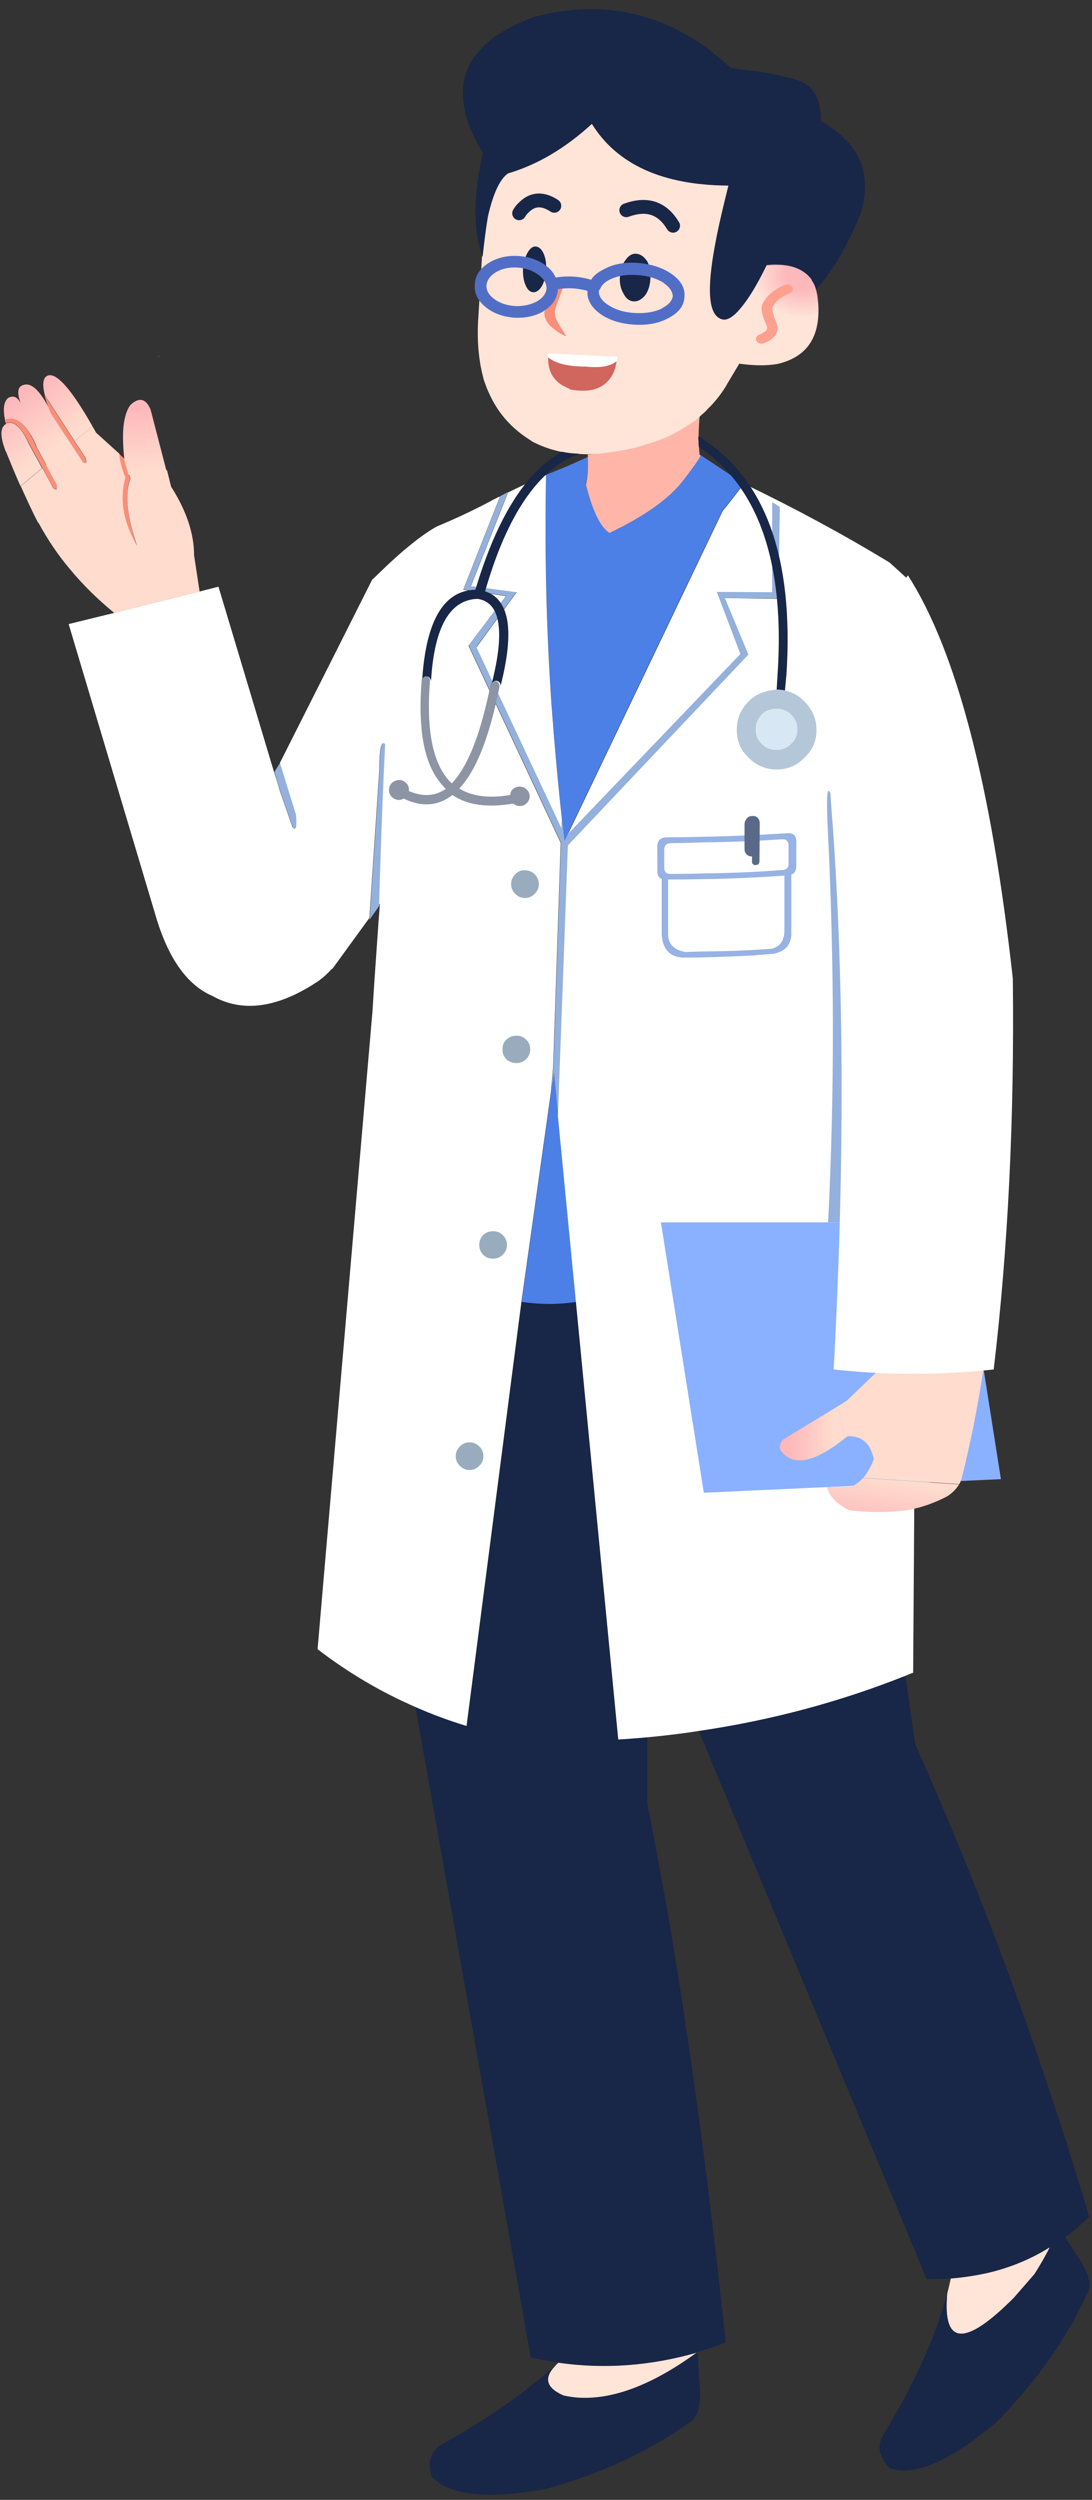 <?xml version="1.0" encoding="UTF-8"?><svg xmlns="http://www.w3.org/2000/svg" xmlns:xlink="http://www.w3.org/1999/xlink" height="902.5" preserveAspectRatio="xMidYMid meet" version="1.0" viewBox="-0.5 -3.3 394.4 902.5" width="394.4" zoomAndPan="magnify"><rect x="-0.5" y="-3.3" width="394.4" height="902.5" fill="#333333" stroke="none"/><g><g><g><g transform="translate(-1374.5 -891.8)"><g><path d="M1717.4,1711.1c-0.4,1.8-0.8,3.6-1.3,5.5c-1.7,18.8,6.4,19.3,24.1,1.5l7.4-8.5c2-3,3.9-6.2,5.6-9.8 c-6.9,4.3-14.2,7.3-22.1,9.2C1726.7,1710,1722.2,1710.7,1717.4,1711.1 M1575.7,1741.5c-0.5,0.4-0.9,0.8-1.3,1.3 c-4.1,4.3-3,7.9,3.2,10.6c1.8,0.4,3.7,0.7,5.6,0.8c12.6,0.7,26.8-4.8,42.7-16.4C1609.1,1742.6,1592.4,1743.9,1575.7,1741.5z" fill="#FFE4D8"/></g><g><path d="M1582.1,1358.4c-6.2,1-12.8,1-19.7,0l-19.8,153c-6.3-1.9-12.5-4.2-18.6-6.9l41.7,235.1 c2.7,0.6,5.5,1.1,8.2,1.5c0.6,0.1,1.2,0.2,1.8,0.3c16.7,2.4,33.4,1.2,50.1-3.7c-15.9,11.6-30.1,17.1-42.7,16.4 c-1.9-0.1-3.8-0.4-5.6-0.8c-6.2-2.7-7.3-6.3-3.2-10.6c-2.4,2.1-4.9,4.3-7.6,6.4c-0.6,0.5-1.2,0.9-1.8,1.4 c-8.8,6.9-19.1,13.7-30.8,20.2c-0.2,0.1-0.5,0.3-0.7,0.4c-3.8,2.3-5,6.1-3.6,11.3c6.2,7,20.1,8.6,41.7,4.6 c19.3-5.4,36.2-13.2,50.7-23.4c3.5-1.7,5-5.9,4.6-12.3l-0.9-13.7c3.4-1,6.8-2.1,10.2-3.4c-5.7-54.2-12.3-103.7-19.8-148.4 c-2.7-16-5.6-31.3-8.5-46.1v-24.3c-3.5,0.3-7,0.6-10.5,0.8L1582.1,1358.4 M1704.5,1518.1l-3.5-24.6 c-23.9,9.5-48.7,16.1-74.6,19.9l82.3,197.9c2.9,0,5.8,0,8.7-0.3c4.7-0.4,9.3-1.1,13.7-2.1c7.9-1.9,15.3-4.9,22.1-9.2 c-1.8,3.6-3.7,6.8-5.6,9.8l-7.4,8.5c-17.7,17.8-25.8,17.3-24.1-1.5c-1.4,5.1-3.1,10.3-5.2,15.8c-0.3,0.7-0.6,1.4-0.9,2.1 c-4.2,10.4-9.8,21.3-16.8,32.8c-0.1,0.2-0.3,0.4-0.4,0.7c-2.1,3.9-1.3,7.8,2.6,11.7c8.9,3,21.7-2.5,38.4-16.6 c14.1-14.2,24.9-29.4,32.4-45.5c2.2-3.3,1.5-7.6-2.1-13l-5.4-8.3c3-2.2,5.9-4.7,8.6-7.4c0-0.1,0.1-0.1,0.1-0.1 c-3.7-12.3-7.5-24.5-11.4-36.5c-7.3-22.4-15.1-44.5-23.4-66.3C1723.8,1562.9,1714.4,1540.3,1704.5,1518.1z" fill="#182647"/></g><g><path d="M1574.1,1275.8l-1,6.7l-10.7,76c6.9,1,13.4,1,19.7,0l-6.5-67L1574.1,1275.8 M1586.3,1053.5l-7.9,3.5 c-2,0.8-4.1,1.7-6.2,2.5c-0.3,0.1-0.6,0.3-1,0.4c0,0.2,0,0.3,0,0.5c-0.5,27.2,0.2,54.7,2,82.5c1,13.5,2.2,27.1,3.7,40.7 c0.4,2.8,0.7,5.6,1,8.4l1.5-3.2l55.5-115.9c2.6-3.2,5.2-6.5,7.6-9.8v-0.1c0,0,0,0-0.1,0l-15.5-10.3c-0.2,0.8-2.3,3.8-6.3,9 c-5.1,6.6-14,12.9-26.6,18.9c-3.2-2.2-6.1-8-8.5-17.5C1586.3,1060.4,1586.5,1057.2,1586.3,1053.5z" fill="#4C80E7"/></g><g><path d="M1511.3,1205.6c0.5-16.2,1.1-32.3,1.9-48.4c-1.4-1.7-2.1,1.4-2.1,9.3l-3.6,53.4l-0.1,0.7l3.6-5.1 c0-0.1,0-0.2,0-0.4C1511.1,1211.9,1511.2,1208.7,1511.3,1205.6 M1473.1,1167.2L1473.1,1167.2l0.6,1.9c0.5,1.9,1.1,3.7,1.7,5.6 l4.3,12.3c0.5,0.7,0.9,0.9,1.2,0.4c0.2-0.6,0.3-2.2,0.1-4.8l-5.8-18.7c0,0,0,0.1-0.1,0.1c0,0.1-0.1,0.2-0.2,0.3L1473.1,1167.2 M1655.1,1104.6l0.5-33.2c-0.9-0.6-1.8-1.2-2.8-1.7v32.5l-20-0.1l8.5,22.4l-61.9,64.6v-0.3l-1.5,3.2c-0.3-2.8-0.6-5.7-1-8.4 l-0.1,3.8l-30.7-65.4l14.5-19.9l-16.5-2.2l13.4-33.8c-0.9,0.5-1.8,1-2.8,1.5l-13.3,33.7l15.4,2.3l-13.5,17.9l33.3,71.2 l-2.7,80.3c0,0.1,0,0.1,0,0.2l-0.8,9.3l1-6.7l1.5,15.7l3.6-97.8l65.2-68.9l-8.5-20.4L1655.1,1104.6 M1577.8,1195.3v-0.3V1195.3 L1577.8,1195.3z" fill="#94B0DC"/></g><g><path d="M1571.2,1060C1571.2,1060,1571.1,1060,1571.2,1060c-4.5,1.9-9.1,4-13.7,6.3l-13.4,33.8l16.5,2.2 l-14.5,19.9l30.7,65.4l0.1-3.8c-1.5-13.6-2.7-27.2-3.7-40.7c-1.9-27.8-2.5-55.3-2-82.5C1571.2,1060.3,1571.2,1060.2,1571.2,1060 M1452.9,1100.3l-7,1.8l-30.8,7.7l-16.3,4l31.9,106.9c4.5,14.4,11.2,23.6,20.1,27.4c10.9,6.1,23.7,4.3,38.3-5.5 c1.9-1.4,3.4-2.8,4.5-4.1l0.5-0.3l13.3-18.3l3.6-53.4c0-7.8,0.7-10.9,2.1-9.3c-0.8,16.1-1.4,32.2-1.9,48.4 c-0.1,3.1-0.2,6.3-0.3,9.4l0.3-0.3c-0.2,3.2-0.5,6.4-0.7,9.7c-0.7,9.9-1.4,19.8-2,29.7c0,0.3-0.1,0.7-0.1,1l-19.7,228.8 c11.1,8.5,22.8,15.4,35.2,20.8c6.1,2.7,12.3,5,18.6,6.9l19.8-153l10.7-76l0.8-9.3c0,0,0-0.1,0-0.2l2.7-80.3l-33.3-71.2 l13.5-17.9l-15.4-2.3l13.3-33.7c-1.4,0.6-2.7,1.3-4.1,2.1c-6.1,3.2-12.3,6.1-18.6,8.7c-5.5,3-12.7,8.8-21.4,17.3 c-0.7,0.7-1.4,1.4-2.1,2c-10.8,21.5-21.9,43.5-33.3,66.1l5.8,18.7c0.2,2.6,0.2,4.2-0.1,4.8c-0.3,0.5-0.7,0.3-1.2-0.4l-4.3-12.3 c-0.6-1.8-1.1-3.7-1.7-5.6l-0.6-1.8l0,0L1452.9,1100.3 M1655.6,1071.5l-0.5,33.2l-19.3-0.3l8.5,20.4l-65.2,68.9l-3.6,97.8 l6.5,67l15.3,158c3.5-0.2,7-0.5,10.5-0.8c6.3-0.6,12.5-1.3,18.6-2.3c25.9-3.8,50.7-10.4,74.6-19.9c0.9-0.4,1.8-0.8,2.8-1.1 l0.8-118.7c15.3-0.6,25.7-8.3,31.4-22.9c2.9-34.4,4.1-70.7,3.6-108.9c-7.5-67.3-19.5-114.9-36.1-142.8c-2.7-2.5-5.4-5-8.2-7.5 c-17.1-10.4-34.6-19.8-52.5-28.4c-0.1,0-0.1,0-0.2-0.1v0.1c-2.4,3.3-5,6.6-7.6,9.8l-55.5,115.9v0.3l61.9-64.6l-8.5-22.4l20,0.1 v-32.5C1653.8,1070.3,1654.7,1070.9,1655.6,1071.5z" fill="#FFF"/></g><g><path d="M1610.8,1046.3c-1.2,0.5-2.4,1-3.7,1.5c-1.1,0.4-2.2,0.8-3.3,1.2c-3.6,1.1-7.4,2-11.6,2.8 c-0.1,0-0.3,0-0.5,0.1c-1.9,0.3-3.7,0.5-5.4,0.7c0,0.4,0,0.7,0,1.1c0.2,3.6,0,6.9-0.7,9.7c2.4,9.5,5.2,15.3,8.5,17.5 c12.6-6,21.5-12.3,26.6-18.9c4-5.2,6.1-8.2,6.3-9l-0.3-0.3c-0.2-1.5-0.3-3.1-0.3-4.8c-0.1-1.5-0.1-3.1,0-4.8 c0.1-2.3,0.3-4.7,0.5-7.3c-0.9,0.9-1.8,1.7-2.8,2.4l-3,2.4C1618,1042.8,1614.6,1044.7,1610.8,1046.3z" fill="#FFB6A8"/></g><linearGradient gradientTransform="translate(-2749 -1245.72)" gradientUnits="userSpaceOnUse" id="a" x1="4122.284" x2="4141.934" xlink:actuate="onLoad" xlink:show="other" xlink:type="simple" xmlns:xlink="http://www.w3.org/1999/xlink" y1="2269.008" y2="2296.183"><stop offset=".326" stop-color="#fdb8bb"/><stop offset="1" stop-color="#ffdccd"/></linearGradient><path d="M1376.1,1041.4c0,0,0.1,0.1,0,0.2c-2.1,1.3-2.1,4.5-0.1,9.7c0,0,0,0.1,0.1,0.1 c1.8,4.4,3.5,8.6,5.3,12.6l7.8-6.5l-4.8-8.8C1381.7,1042.6,1378.9,1040.2,1376.1,1041.4 M1381.5,1034.2c-1.1-2.4-2.7-3.1-4.6-2 c-1.5,1.3-1.9,3.9-1.1,7.8c0,0,0.1,0,0.2,0c3.1-1,6,0.6,8.7,4.8c0.9,1.4,1.8,3.1,2.6,5.2l3.5,6.5l9.1-7.5l-7.2-11l0,0v-0.1 c-3.8-8-7.2-11.5-10.3-10.4C1380.3,1028.1,1380.1,1030.3,1381.5,1034.2 M1407.4,1042.4L1407.4,1042.4 c-7.6-13.4-13-19.5-16.2-18.3c-1.7,0.7-2,3.1-1,7.1l10.8,16.6L1407.4,1042.4z" fill="url(#a)"/><g><path d="M1375.9,1039.9c-0.1,0-0.1,0-0.2,0v0.1c0.1,0.4,0.2,0.9,0.4,1.3c2.8-1.2,5.6,1.2,8.4,7.3l4.8,8.8 l3.9,7.2c0.1,0.1,0.2,0.1,0.3,0.2c0.9,0.6,1.2,0.3,1-1c0-0.2-0.1-0.4-0.1-0.6l-3.8-6.9l-3.5-6.5c-0.8-2-1.7-3.7-2.6-5.2 C1381.9,1040.5,1379,1038.9,1375.9,1039.9 M1419,1054.2l-2-1.9c0.1,2.5,0.9,5.4,2.2,8.6c-2.2,7.8-0.8,16,4.2,24.6 c-3.6-10.8-4.4-18.9-2.4-24.1l-0.5-1.7l-1.5-5.3C1419,1054.4,1419,1054.3,1419,1054.2 M1404.9,1054.2c0-0.2-0.1-0.4-0.2-0.6 l-3.8-5.8l-10.8-16.6c0.4,1.8,1.2,4,2.3,6.6l0,0l7.2,11l4.3,6.5c0.1,0.1,0.2,0.1,0.3,0.1 C1405.1,1056,1405.3,1055.5,1404.9,1054.2z" fill="#FA8E79"/></g><g><path d="M1408.7,1044.7c-0.4-0.8-0.9-1.5-1.3-2.3l-6.4,5.4l3.8,5.8c0.1,0.2,0.1,0.4,0.2,0.6 c0.4,1.3,0.1,1.7-0.7,1.3c-0.1,0-0.2-0.1-0.3-0.1l-4.3-6.5l-9.1,7.5l3.8,6.9c0,0.2,0.1,0.4,0.1,0.6c0.2,1.3-0.1,1.6-1,1 c-0.1-0.1-0.2-0.1-0.3-0.2l-3.9-7.2l-7.8,6.5c1,2.3,2.1,4.6,3.1,6.8c1,2.1,2,4.2,3.1,6.3l0.3,0.3c3.2,5.9,6.9,11.4,11.2,16.5 c4.7,5.7,10.1,11,16.1,15.9l30.8-7.7l-2-13.1c0-7.9-2.8-16.2-8.3-24.8l-1.5-6c-0.3,0.1-0.6,0.1-0.9,0.2c-4.2,1-7.7,1.4-10.4,1.4 c-0.8,0-1.6,0-2.4-0.1l0.5,1.7c-2.1,5.2-1.3,13.3,2.4,24.1c-5-8.6-6.4-16.8-4.2-24.6c-1.3-3.2-2.1-6.1-2.2-8.6L1408.7,1044.7z" fill="#FFDCCD"/></g><linearGradient gradientTransform="translate(-2749 -1245.72)" gradientUnits="userSpaceOnUse" id="b" x1="4174.009" x2="4175.484" xlink:actuate="onLoad" xlink:show="other" xlink:type="simple" xmlns:xlink="http://www.w3.org/1999/xlink" y1="2270.34" y2="2304.015"><stop offset=".326" stop-color="#fdb8bb"/><stop offset="1" stop-color="#ffdccd"/></linearGradient><path d="M1421.1,1034.7c-1.3,1.7-2.1,4.3-2.5,7.7c-0.3,3.2-0.2,7.2,0.3,11.9c0,0.1,0,0.2,0,0.3l1.5,5.3 c0.8,0.1,1.6,0.1,2.4,0.1c2.7,0,6.2-0.5,10.4-1.4c0.3-0.1,0.6-0.1,0.9-0.2l-5.7-22C1426.7,1032.3,1424.2,1031.8,1421.1,1034.7z" fill="url(#b)"/></g></g></g><g><g><g><g><path d="M1651,984.2c0,0-0.1,0-0.2,0c-3.6,7.3-6.8,12.5-9.7,15.8c-2,2.4-3.9,3.7-5.5,3.8c-0.7,0-1.4-0.2-2-0.6 c-3.7-2.2-4.2-10.7-1.5-25.5c0.2-1.2,0.5-2.5,0.7-3.7c1.1-5.5,2.6-11.7,4.3-18.6c-23.9-0.1-40.3-7.6-49.4-22.3 c-9.8,8.9-19.9,14.8-30.3,17.9c-2.8,1.9-5.2,6.8-7.1,14.8c-0.1,0.3-0.1,0.6-0.2,0.9c-0.7,4.2-1.4,9-1.9,14.4 c0-0.1-0.1-0.1-0.1-0.2l-1.3,21.6c-0.4,5.4-0.3,10.3,0.3,14.9c0.3,2.6,0.8,5,1.4,7.3c0.1,0.6,0.3,1.1,0.5,1.7 c0.5,1.4,1,2.8,1.7,4.2c2.9,6.5,7.4,11.8,13.3,15.8c0.6,0.4,1.2,0.8,1.8,1.2c0.1,0,0.1,0.1,0.2,0.2c4.8,2.5,9.9,4,15.3,4.5 c0.6,0,1.3,0.1,1.8,0.1c1,0,2,0.1,3.1,0.1c1.8-0.1,3.6-0.2,5.4-0.3c0.2,0,0.3-0.1,0.5-0.1c4.2-0.5,8.1-1.2,11.8-2.1 c1.1-0.3,2.3-0.7,3.3-1c1.3-0.4,2.6-0.8,3.8-1.2c3.9-1.4,7.4-3.2,10.6-5.2l3.2-2.1c0.5-0.4,1.1-0.8,1.6-1.3 c0.6-0.6,1.2-1.1,1.9-1.7c0.4-0.4,0.7-0.7,0.9-0.9c0.4-0.5,0.8-0.9,1.3-1.3c1.6-1.7,3.1-3.5,4.4-5.4c0.6-0.9,1.3-1.9,1.8-2.9 l4.3-7.2v0.3c0-0.1,0-0.2,0-0.3c5.2,0.7,9.8,0.8,13.8,0.1c9.9-2.3,14.8-8.7,14.8-19.3c0-0.1,0-0.2,0-0.3c0-1.2-0.1-2.3-0.3-3.3 c-0.1-1.6-0.4-2.9-0.8-4.1v-0.1c-2-5.5-6.3-8.4-13-8.8C1654.2,984.1,1652.7,984.1,1651,984.2z" fill="#FFE4D8" transform="translate(-1374.5 -891.8)"/></g><g><path d="M1660.6,917c-4.5-1.2-8.3-2-11.4-2.5c-1.7-0.3-3.2-0.5-4.5-0.5c-3.9-0.6-6.1-0.9-6.7-0.9 c-0.5-0.4-1-0.9-1.4-1.3c-2.4-2.1-4.8-4-7.2-5.9c-18.9-13.7-39.9-17.4-62.8-11.2c-5.2,2-9.6,4.2-13.2,6.6c-1.5,1-2.8,2.1-4,3.2 c-2.7,2.5-4.7,5.2-6.1,8c-1.3,2.7-2,5.6-2.1,8.6c-0.3,6.7,2.1,14.2,7.2,22.6c-0.5,2.3-1,4.5-1.3,6.7c0,0.1-0.1,0.2-0.1,0.3 c-0.5,2.8-0.8,5.5-1,8.1c-0.7,8.1-0.1,15.2,1.9,21.3c0.1,0.3,0.1,0.6,0.3,0.9c0,0.1,0.1,0.1,0.1,0.2c0.6-5.4,1.2-10.2,1.9-14.4 c0.1-0.3,0.1-0.6,0.2-0.9c1.9-8,4.3-12.9,7.1-14.8c10.5-3.1,20.6-9,30.3-17.9c9.1,14.7,25.6,22.2,49.4,22.3 c-1.8,6.9-3.3,13.1-4.3,18.6c-0.2,1.2-0.5,2.5-0.7,3.7c-2.7,14.7-2.2,23.2,1.5,25.5c0.6,0.4,1.3,0.6,2,0.6 c1.6-0.1,3.5-1.4,5.5-3.8c2.9-3.3,6.1-8.5,9.7-15.8c0.1,0,0.2,0,0.2,0c1.6-0.1,3.2-0.1,4.6-0.1c6.7,0.4,11,3.3,13,8.8v0.1 c6-6.7,11.2-15.5,15.7-26.5c0.2-0.5,0.4-1,0.6-1.6c3.4-11.6,0.7-21.1-8.1-28.4c-1.8-1.5-3.9-2.9-6.4-4.3c0-2.4-0.2-4.5-0.7-6.3 C1668.5,921.1,1665.5,918.2,1660.6,917z" fill="#182647" transform="translate(-1374.5 -891.8)"/></g></g></g></g><g><g><g transform="translate(-1374.5 -891.8)"><radialGradient cx="-1742.752" cy="2046.568" gradientTransform="matrix(-.998 -.06 -.053 .881 32.898 -919.772)" gradientUnits="userSpaceOnUse" id="c" r="17.807" xlink:actuate="onLoad" xlink:show="other" xlink:type="simple" xmlns:xlink="http://www.w3.org/1999/xlink"><stop offset=".326" stop-color="#fdb8bb"/><stop offset=".988" stop-color="#fdb8bb" stop-opacity="0"/></radialGradient><path d="M1650.9,984.1C1650.9,984.1,1650.8,984.2,1650.9,984.1c-1.4,2.9-2.8,5.5-4,7.7 c0.7,1.9,1.9,3.7,3.6,5.4c3.2,3.3,7.2,5,12,5.3c2.5,0.1,4.7-0.2,6.8-0.8c0.1-0.6,0.2-1.1,0.3-1.6c0.1-2.6-0.2-5-0.9-7.2 c-0.3-1.1-0.8-2.1-1.4-3c-0.1-0.2-0.2-0.4-0.2-0.5c-2.5-3.4-6.6-5.2-12.3-5.4c-1.1-0.1-2.3-0.1-3.6,0.1 C1651.1,984.1,1651,984.1,1650.9,984.1z" fill="url(#c)"/></g></g></g><g><g><g><g><path d="M1596.7,1018.9c-2.5,1.9-6.3,2.5-11.3,1.9c-6.3,0-10.8-1.1-13.4-3.3c-0.2,5.5,2.3,9.3,7.6,11.3 c0.1,0.1,0.2,0.2,0.3,0.3c7.9,1.5,13.2-0.6,15.8-6.3C1596.2,1021.6,1596.5,1020.3,1596.7,1018.9z" fill="#D1665E" transform="translate(-1374.5 -891.8)"/></g><g><path d="M1585.4,1020.8c5.1,0.6,8.9,0,11.3-1.9c0.1-0.5,0.2-1.1,0.3-1.6l-25-1.2c-0.2,0.5-0.2,0.9-0.1,1.3 C1574.6,1019.7,1579.1,1020.8,1585.4,1020.8z" fill="#FFF" transform="translate(-1374.5 -891.8)"/></g><g><path d="M1578.3,989.5c-5,6.1-7.6,10.1-7.7,12c0,1.9,1,3.8,3,5.4c2.1,1.7,3.8,2.7,5,3c-0.5-0.7-1.1-1.6-1.8-2.7 c-1.7-2.5-2.5-4.6-2.4-6.2c0.1-0.9,0.8-3.1,2.1-6.4C1577.3,992.5,1577.9,990.8,1578.3,989.5z" fill="#FA8E79" transform="translate(-1374.5 -891.8)"/></g><g><path d="M1603.7,980.1c-1.4-0.1-2.7,0.7-3.8,2.3c-1.2,1.6-1.9,3.6-2,6c-0.2,2.4,0.3,4.4,1.3,6.1 c0.9,1.8,2.1,2.7,3.6,2.8c1.6,0.1,3-0.7,4.3-2.3c1.1-1.6,1.7-3.6,1.8-5.9c0.2-2.4-0.2-4.4-1.1-6.2 C1606.6,981.1,1605.3,980.2,1603.7,980.1 M1562.9,985.5c-0.1,2.3,0.2,4.3,0.9,5.9c0.7,1.7,1.6,2.5,2.7,2.6 c1.2,0.1,2.3-0.7,3.2-2.2c0.9-1.6,1.4-3.5,1.5-5.8c0.2-2.2-0.1-4.2-0.8-5.8c-0.7-1.7-1.7-2.6-2.9-2.7c-1.1-0.1-2.1,0.7-3,2.3 C1563.6,981.4,1563.1,983.3,1562.9,985.5z" fill="#182647" transform="translate(-1374.5 -891.8)"/></g><g><path d="M1659,991.2c-0.5-0.2-0.9-0.1-1.4,0.1c-2.5,1-4.5,2.3-6,3.9c0,0-0.1,0.1-0.2,0.1 c-1.5,1.8-2.3,3.1-2.3,3.9c-0.2,0.8,0.1,2.4,0.9,4.8c0,0,0.1,0.1,0.1,0.2c0.7,1.5,1,2.4,1,2.8v0.1c-0.2,0.6-0.7,1.2-1.6,1.5v0.1 c-0.4,0.2-0.8,0.4-1.2,0.6c-0.5,0.1-0.8,0.4-1.1,0.9c-0.2,0.4-0.2,0.9,0,1.3s0.5,0.8,1,0.9c0.5,0.2,1,0.2,1.4,0.1 c0.5-0.2,1.1-0.4,1.8-0.8c1.8-0.9,2.9-2.1,3.3-3.7c0.4-0.8,0-2.5-1.1-5c-0.5-1.7-0.7-2.8-0.7-3.3c0.1-0.4,0.6-1.2,1.5-2.3 c1.2-1.2,2.8-2.2,4.8-3c0.5-0.2,0.9-0.5,1-0.9c0.2-0.5,0.2-0.9,0-1.3C1659.8,991.7,1659.5,991.4,1659,991.2z" fill="#FFA08E" transform="translate(-1374.5 -891.8)"/></g></g></g><g><path d="M1574.2,962.8c-4.1-2.7-7.7-2.6-10.8,0.4c-0.7,0.6-1.3,1.3-1.9,2.3 M1600.2,964.4c7.4-2.7,13-0.9,16.9,5.6" fill="none" stroke="#182647" stroke-linecap="round" stroke-linejoin="round" stroke-width="5" transform="translate(-1374.5 -891.8)"/></g></g><g><g><g><path d="M1561.2,980.9c-4-0.2-7.5,0.6-10.5,2.4c-3.3,2-5.1,4.7-5.2,7.9c-0.3,3.2,1.1,6,4.2,8.4 c2.7,2.1,6.1,3.3,10.1,3.6c4,0.2,7.5-0.6,10.5-2.3v-0.1c3.3-2,5-4.6,5.2-7.8v-0.1c3.5-0.6,7-0.4,10.7,0.6l0,0 c-0.3,3.2,1.4,6.1,5,8.6c3.2,2.1,7.1,3.3,11.8,3.6c4.6,0.3,8.7-0.4,12.1-2.2c4-2,6-4.6,6.1-7.9l0,0c0.3-3.2-1.4-6.1-5.1-8.5l0,0 c-3.2-2.1-7.1-3.3-11.8-3.7c-4.7-0.3-8.7,0.4-12.2,2.3c-2.2,1.1-3.7,2.3-4.6,3.8c-4.4-1.3-8.7-1.5-12.8-0.8 c-0.7-1.6-1.8-3-3.4-4.2C1568.6,982.4,1565.2,981.2,1561.2,980.9 M1552.9,986.9c2.3-1.4,4.9-2,8-1.8s5.6,1.1,7.8,2.8l0,0 c1.4,1.1,2.3,2.3,2.6,3.7v0.2c0.1,0.3,0.1,0.6,0.1,0.9c-0.2,1.8-1.3,3.3-3.3,4.5l0,0c-2.3,1.3-5,1.9-8,1.8 c-3.1-0.2-5.7-1.1-7.8-2.7c-1.8-1.4-2.7-3-2.6-4.8l0,0C1549.9,989.6,1551,988.1,1552.9,986.9 M1590.7,992.9 c0.5-1.3,1.6-2.5,3.4-3.4c2.8-1.4,6.1-2,10-1.7c3.8,0.2,7,1.2,9.6,2.8v0.1c2.1,1.4,3.2,3,3.3,4.7c-0.3,1.8-1.6,3.2-3.8,4.3v0.1 c-2.8,1.4-6.1,1.9-9.9,1.7c-3.9-0.2-7.1-1.2-9.8-3c-2.1-1.4-3.2-3-3.2-4.7C1590.3,993.5,1590.4,993.2,1590.7,992.9 C1590.7,993,1590.7,992.9,1590.7,992.9z" fill="#516EC7" transform="translate(-1374.5 -891.8)"/></g></g></g><g><g><g><path d="M1540.1,1417.7c1,1,2.1,1.5,3.5,1.5s2.5-0.5,3.5-1.5s1.5-2.1,1.5-3.5s-0.5-2.6-1.5-3.5 c-1-1-2.2-1.5-3.5-1.5c-1.4,0-2.5,0.5-3.5,1.5s-1.5,2.1-1.5,3.5S1539.1,1416.8,1540.1,1417.7 M1548.5,1334.4 c-1,1-1.4,2.2-1.4,3.6s0.5,2.5,1.4,3.5c1,1,2.2,1.4,3.6,1.4s2.5-0.5,3.5-1.4c1-1,1.5-2.1,1.5-3.5s-0.5-2.6-1.5-3.6 s-2.1-1.4-3.5-1.4S1549.5,1333.4,1548.5,1334.4 M1556.9,1270.9c1,0.9,2.2,1.4,3.6,1.4s2.5-0.5,3.5-1.4c1-1,1.5-2.2,1.5-3.6 s-0.5-2.6-1.5-3.5c-1-1-2.1-1.4-3.5-1.4s-2.6,0.5-3.6,1.4s-1.4,2.1-1.4,3.5C1555.4,1268.7,1555.9,1269.9,1556.9,1270.9 M1560.1,1204.1c-1,1-1.5,2.2-1.5,3.6s0.5,2.5,1.5,3.5s2.1,1.5,3.5,1.5s2.5-0.5,3.5-1.5s1.5-2.1,1.5-3.5s-0.5-2.6-1.5-3.6 s-2.2-1.4-3.5-1.4C1562.2,1202.6,1561.1,1203.1,1560.1,1204.1z" fill="#99ACBD" transform="translate(-1374.5 -891.8)"/></g></g></g><g><g><g><path d="M1735.5,1422.5l-14.6-92.7h-108.2l15.5,97.6L1735.5,1422.5z" fill="#8AB1FF" transform="translate(-1374.5 -891.8)"/></g></g></g><g><g><g transform="translate(-1374.5 -891.8)"><linearGradient gradientTransform="translate(-2749 -1245.72)" gradientUnits="userSpaceOnUse" id="d" x1="4400.375" x2="4423.875" xlink:actuate="onLoad" xlink:show="other" xlink:type="simple" xmlns:xlink="http://www.w3.org/1999/xlink" y1="2651.591" y2="2651.591"><stop offset=".326" stop-color="#fdb8bb"/><stop offset="1" stop-color="#ffdccd"/></linearGradient><path d="M1656.7,1413c4.3,4.9,11.8,3.2,22.4-5.2c-0.6-2.3-1.4-6.2-2.2-11.8l-20.2,12.3 C1655.3,1410.2,1655.3,1411.8,1656.7,1413z" fill="url(#d)"/><linearGradient gradientTransform="translate(-2749 -1245.72)" gradientUnits="userSpaceOnUse" id="e" x1="4441.043" x2="4445.868" xlink:actuate="onLoad" xlink:show="other" xlink:type="simple" xmlns:xlink="http://www.w3.org/1999/xlink" y1="2696.71" y2="2668.71"><stop offset=".326" stop-color="#fdb8bb"/><stop offset="1" stop-color="#ffdccd"/></linearGradient><path d="M1716.1,1428.7c1.9-1.2,3.3-2.7,4.3-4.3l-34.7-2.3c-1.1,1.2-2.4,2.2-3.8,3l-9.2,0.3 c0.7,3.2,3.3,5.9,7.9,8.3c7.4,0.9,14.4,0.9,21.1,0C1706.6,1432.8,1711.4,1431.2,1716.1,1428.7z" fill="url(#e)"/><g><path d="M1679.8,1394.2l-2.9,1.8c0.8,5.6,1.6,9.5,2.2,11.8c0.3-0.3,0.7-0.5,1.1-0.8c5.1-0.2,8.2,2.6,9.4,8.3 c-1,2.7-2.3,4.9-3.8,6.7l34.7,2.3c0.4-0.8,0.7-1.6,0.9-2.4c3.1-12.3,5.7-25.3,7.8-39.2h-37.4L1679.8,1394.2z" fill="#FFDCCD"/></g></g></g></g><g><g><g><g><path d="M1673.5,1170.7c0.1,1.4,0.2,2.8,0.4,4.1c0.2,2.8,0.4,5.6,0.6,8.4c0.1,1.5,0.2,3.2,0.4,5.2 c3,43.3,3.8,90.4,2.4,141.4c-0.5,17.2-1.2,34.9-2.2,53.1c19.1,2.1,38.4,2.1,57.8,0c5.2-43.9,7.5-90.9,6.9-141.1 c-7.7-69.6-20.3-118.2-37.9-145.6c-12.7,18.5-22.2,41.9-28.3,70.3c-0.1,0.4-0.2,0.8-0.3,1.3 C1673.4,1168.8,1673.4,1169.8,1673.5,1170.7z" fill="#FFF" transform="translate(-1374.5 -891.8)"/></g><g><path d="M1673.9,1174.8c-1.2-2.8-1.5,1.8-0.9,13.7c2.4,48.4,2.4,95.4,0.1,141.3h4.2c1.4-51,0.6-98.1-2.4-141.4 c-0.1-1.9-0.3-3.6-0.4-5.2C1674.3,1180.4,1674.1,1177.6,1673.9,1174.8z" fill="#94B0DC" transform="translate(-1374.5 -891.8)"/></g></g></g></g><g><g><g><path d="M1661.6,1201.1v-8.8c0-2.1-1-3.1-3.1-3c-14.2,0.9-28.8,1.4-43.9,1.5c-2.1,0.1-3.2,1.2-3.2,3.3v8.9 c0,1.5,0.5,2.4,1.6,2.8v20.3c0.4,5.1,2.9,7.8,7.5,8.1c3.1,0,6.1,0,9.1-0.1c5.9-0.2,11.7-0.4,17.4-0.7v-0.1c2-0.1,4-0.3,6-0.4 c4.2-0.7,6.5-2.9,6.8-6.7v-22C1661,1203.8,1661.6,1202.8,1661.6,1201.1 M1657.3,1202.5c-0.3,0.1-0.6,0.1-0.9,0.1 c-8.8,0.7-18,1.1-27.6,1.2c-6.3,0.2-10.5,0.2-12.5,0.2c-0.4,0-0.7,0-1-0.1c-1-0.2-1.4-1-1.4-2.2v-6.3c0-1.6,0.8-2.5,2.4-2.5 c2,0,6.2-0.1,12.5-0.3c9.5-0.1,18.7-0.5,27.6-1.1c1.6-0.1,2.4,0.7,2.4,2.3v6.4C1658.9,1201.4,1658.3,1202.2,1657.3,1202.5 M1657.3,1224.7c-0.1,3.5-1.6,5.5-4.5,6.3c-2.4,0.2-4.9,0.3-7.5,0.5l0,0c-5.3,0.3-10.8,0.4-16.5,0.5c-0.3,0-0.6,0-0.9,0h-0.5 c-2.2,0.1-4.1,0.1-5.8,0.2c-4.2-0.7-6.3-2.9-6.3-6.4V1206c14.7,0,28.7-0.4,42-1.4L1657.3,1224.7L1657.3,1224.7z" fill="#97B2E4" transform="translate(-1374.5 -891.8)"/></g></g></g><g><g><g><path d="M1648.4,1185.6c0-0.7-0.3-1.4-0.8-1.9s-1.2-0.7-2-0.6c-0.8,0-1.4,0.3-1.9,0.9s-0.8,1.3-0.8,2v9.1 c0,0.8,0.3,1.4,0.8,1.9s1.2,0.7,1.9,0.7v1.9c0,0.4,0.1,0.7,0.4,0.9c0.3,0.3,0.6,0.4,1,0.3c0.4,0,0.7-0.2,1-0.4 c0.2-0.3,0.3-0.6,0.3-1L1648.4,1185.6L1648.4,1185.6z" fill="#5B6988" transform="translate(-1374.5 -891.8)"/></g></g></g><g><g><g><g><path d="M1528.1,1132.6c-0.5,0-0.9,0.1-1.2,0.3c-0.3,0.2-0.4,0.5-0.5,0.8c-0.1,0.1-0.1,0.2-0.1,0.3 c-1.4,17.2,0.7,29.5,6.5,36.8c0.7,0.9,1.4,1.7,2.2,2.5c-3.9,2.7-8.3,2.9-13.3,0.8c0-0.1,0-0.3,0-0.5c0-1-0.3-1.8-1.1-2.5 c-0.7-0.6-1.4-1-2.3-1c-0.1,0-0.1,0-0.2,0c-0.3,0-0.5,0-0.7,0.1c-0.1,0-0.2,0-0.3,0.1c-0.6,0.1-1.1,0.4-1.6,0.9 c-0.7,0.7-1,1.5-1,2.5s0.3,1.8,1,2.5s1.6,1.1,2.6,1.1c0.6,0,1.2-0.2,1.7-0.5c6.6,3.2,12.5,2.7,17.6-1.3c5.4,3.7,12.7,4.7,22,3.1 c0.7,0.6,1.4,0.9,2.3,0.9c1,0,1.8-0.3,2.5-1s1.1-1.5,1.1-2.5s-0.4-1.8-1.1-2.5c-0.6-0.6-1.4-1-2.3-1c0,0-0.1,0-0.2,0 c-0.2,0-0.4,0-0.6,0c-0.1,0-0.2,0-0.3,0.1c-0.6,0.1-1.1,0.4-1.6,0.8c-0.6,0.6-0.9,1.3-0.9,2.1c-7.6,1.3-13.8,0.5-18.4-2.3 c0.1-0.2,0.3-0.3,0.4-0.5c5.9-6.5,10.6-18.6,14.1-36.3v-0.2c0-0.4-0.1-0.7-0.3-1.1c-0.2-0.4-0.6-0.6-1-0.7s-0.8,0-1.2,0.2 c-0.3,0.2-0.5,0.4-0.7,0.8l0,0c0,0.1,0,0.1,0,0.2c-3.4,17-7.8,28.6-13.3,34.9c-0.2,0.3-0.4,0.5-0.7,0.8 c-0.8-0.7-1.5-1.5-2.1-2.3c-5.2-6.9-7.1-18.4-5.8-34.6c0-0.1,0-0.1,0-0.2c0-0.4-0.1-0.7-0.4-1 C1528.9,1132.9,1528.5,1132.7,1528.1,1132.6z" fill="#8D94A4" transform="translate(-1374.5 -891.8)"/></g><g><path d="M1583.2,1052.3L1583.2,1052.3c-0.7,0-1.3-0.1-1.9-0.1c-1.5-0.1-2.9-0.3-4.3-0.6 c-13.1,7.1-23.5,23.8-31.3,49.8c-11.4,0.3-17.8,11.1-19.2,32.3v0.1c0.1-0.3,0.2-0.6,0.5-0.8c0.3-0.3,0.7-0.4,1.2-0.3 c0.4,0,0.8,0.2,1,0.6c0.3,0.3,0.4,0.6,0.4,1c0-0.1,0.1-0.3,0.1-0.3c1.2-19.2,6.8-29,16.8-29.3c4,0.6,6.4,3.3,7.3,7.8 c1.1,5.3,0.3,12.9-2.2,22.8c0.1-0.3,0.3-0.6,0.7-0.8c0.3-0.2,0.7-0.3,1.2-0.2c0.4,0.1,0.8,0.3,1,0.7c0.2,0.3,0.3,0.7,0.3,1.1 c2.7-10.5,3.4-18.6,2.3-24.2c-1.1-5.3-3.7-8.6-7.9-9.9C1557.2,1074.1,1568.7,1057.5,1583.2,1052.3 M1657.5,1137.8l0.4-4.3 c0-0.3,0-0.5,0.1-0.8c2.9-43-7.6-71.8-31.5-86.5c-0.1-0.1-0.2-0.1-0.3-0.2c0,0.6,0,1.2,0.1,1.8c0,0.7,0,1.4,0.1,2 c21.7,14.5,31.2,42.1,28.4,82.7c0,0.6-0.1,1.1-0.1,1.7l-0.2,3.3c0.2,0,0.4,0,0.7,0C1656.1,1137.6,1656.8,1137.7,1657.5,1137.8z" fill="#182647" transform="translate(-1374.5 -891.8)"/></g><g><path d="M1658.2,1138c-0.2-0.1-0.4-0.1-0.7-0.2c-0.7-0.2-1.5-0.3-2.3-0.3c-0.2,0-0.5,0-0.7,0s-0.4,0-0.5,0 c-0.8,0.1-1.5,0.2-2.1,0.3c-0.4,0-0.8,0.1-1.1,0.3c-2.5,0.6-4.7,1.8-6.5,3.7c-2.8,2.8-4.2,6.2-4.2,10.2s1.4,7.3,4.2,10 c2.9,2.9,6.3,4.3,10.3,4.3c3.8,0,7.2-1.4,10-4.3c2.9-2.7,4.3-6,4.3-10s-1.5-7.3-4.3-10.2 C1662.7,1139.8,1660.6,1138.6,1658.2,1138 M1654.5,1144.4c0.2,0,0.3,0,0.4,0c1.9,0.1,3.5,0.8,4.8,2.1c1.5,1.5,2.2,3.3,2.2,5.3 c0,2.1-0.7,3.8-2.2,5.2c-1.5,1.5-3.2,2.2-5.3,2.2s-3.8-0.7-5.3-2.2c-1.4-1.4-2.1-3.1-2.1-5.2c0-2,0.7-3.8,2.1-5.3 c1-1,2.1-1.6,3.3-1.8c0.2-0.1,0.4-0.2,0.7-0.2C1653.6,1144.5,1654,1144.4,1654.5,1144.4z" fill="#B4C7D8" transform="translate(-1374.5 -891.8)"/></g><g><path d="M1654.9,1144.4c-0.1,0-0.2,0-0.4,0c-0.5,0-0.9,0-1.3,0.1c-0.2,0-0.4,0.1-0.7,0.2 c-1.2,0.3-2.3,0.9-3.3,1.8c-1.4,1.5-2.1,3.3-2.1,5.3c0,2.1,0.7,3.8,2.1,5.2c1.5,1.5,3.2,2.2,5.3,2.2s3.8-0.7,5.3-2.2 c1.5-1.4,2.2-3.1,2.2-5.2c0-2-0.7-3.8-2.2-5.3C1658.4,1145.2,1656.8,1144.5,1654.9,1144.4z" fill="#D8E7F4" transform="translate(-1374.5 -891.8)"/></g></g></g></g><g><path d="M56.8,125c-0.1,0-0.1,0.1-0.1,0.1C57,126.1,57.1,126.1,56.8,125z" fill="#5385E1"/></g></g></svg>